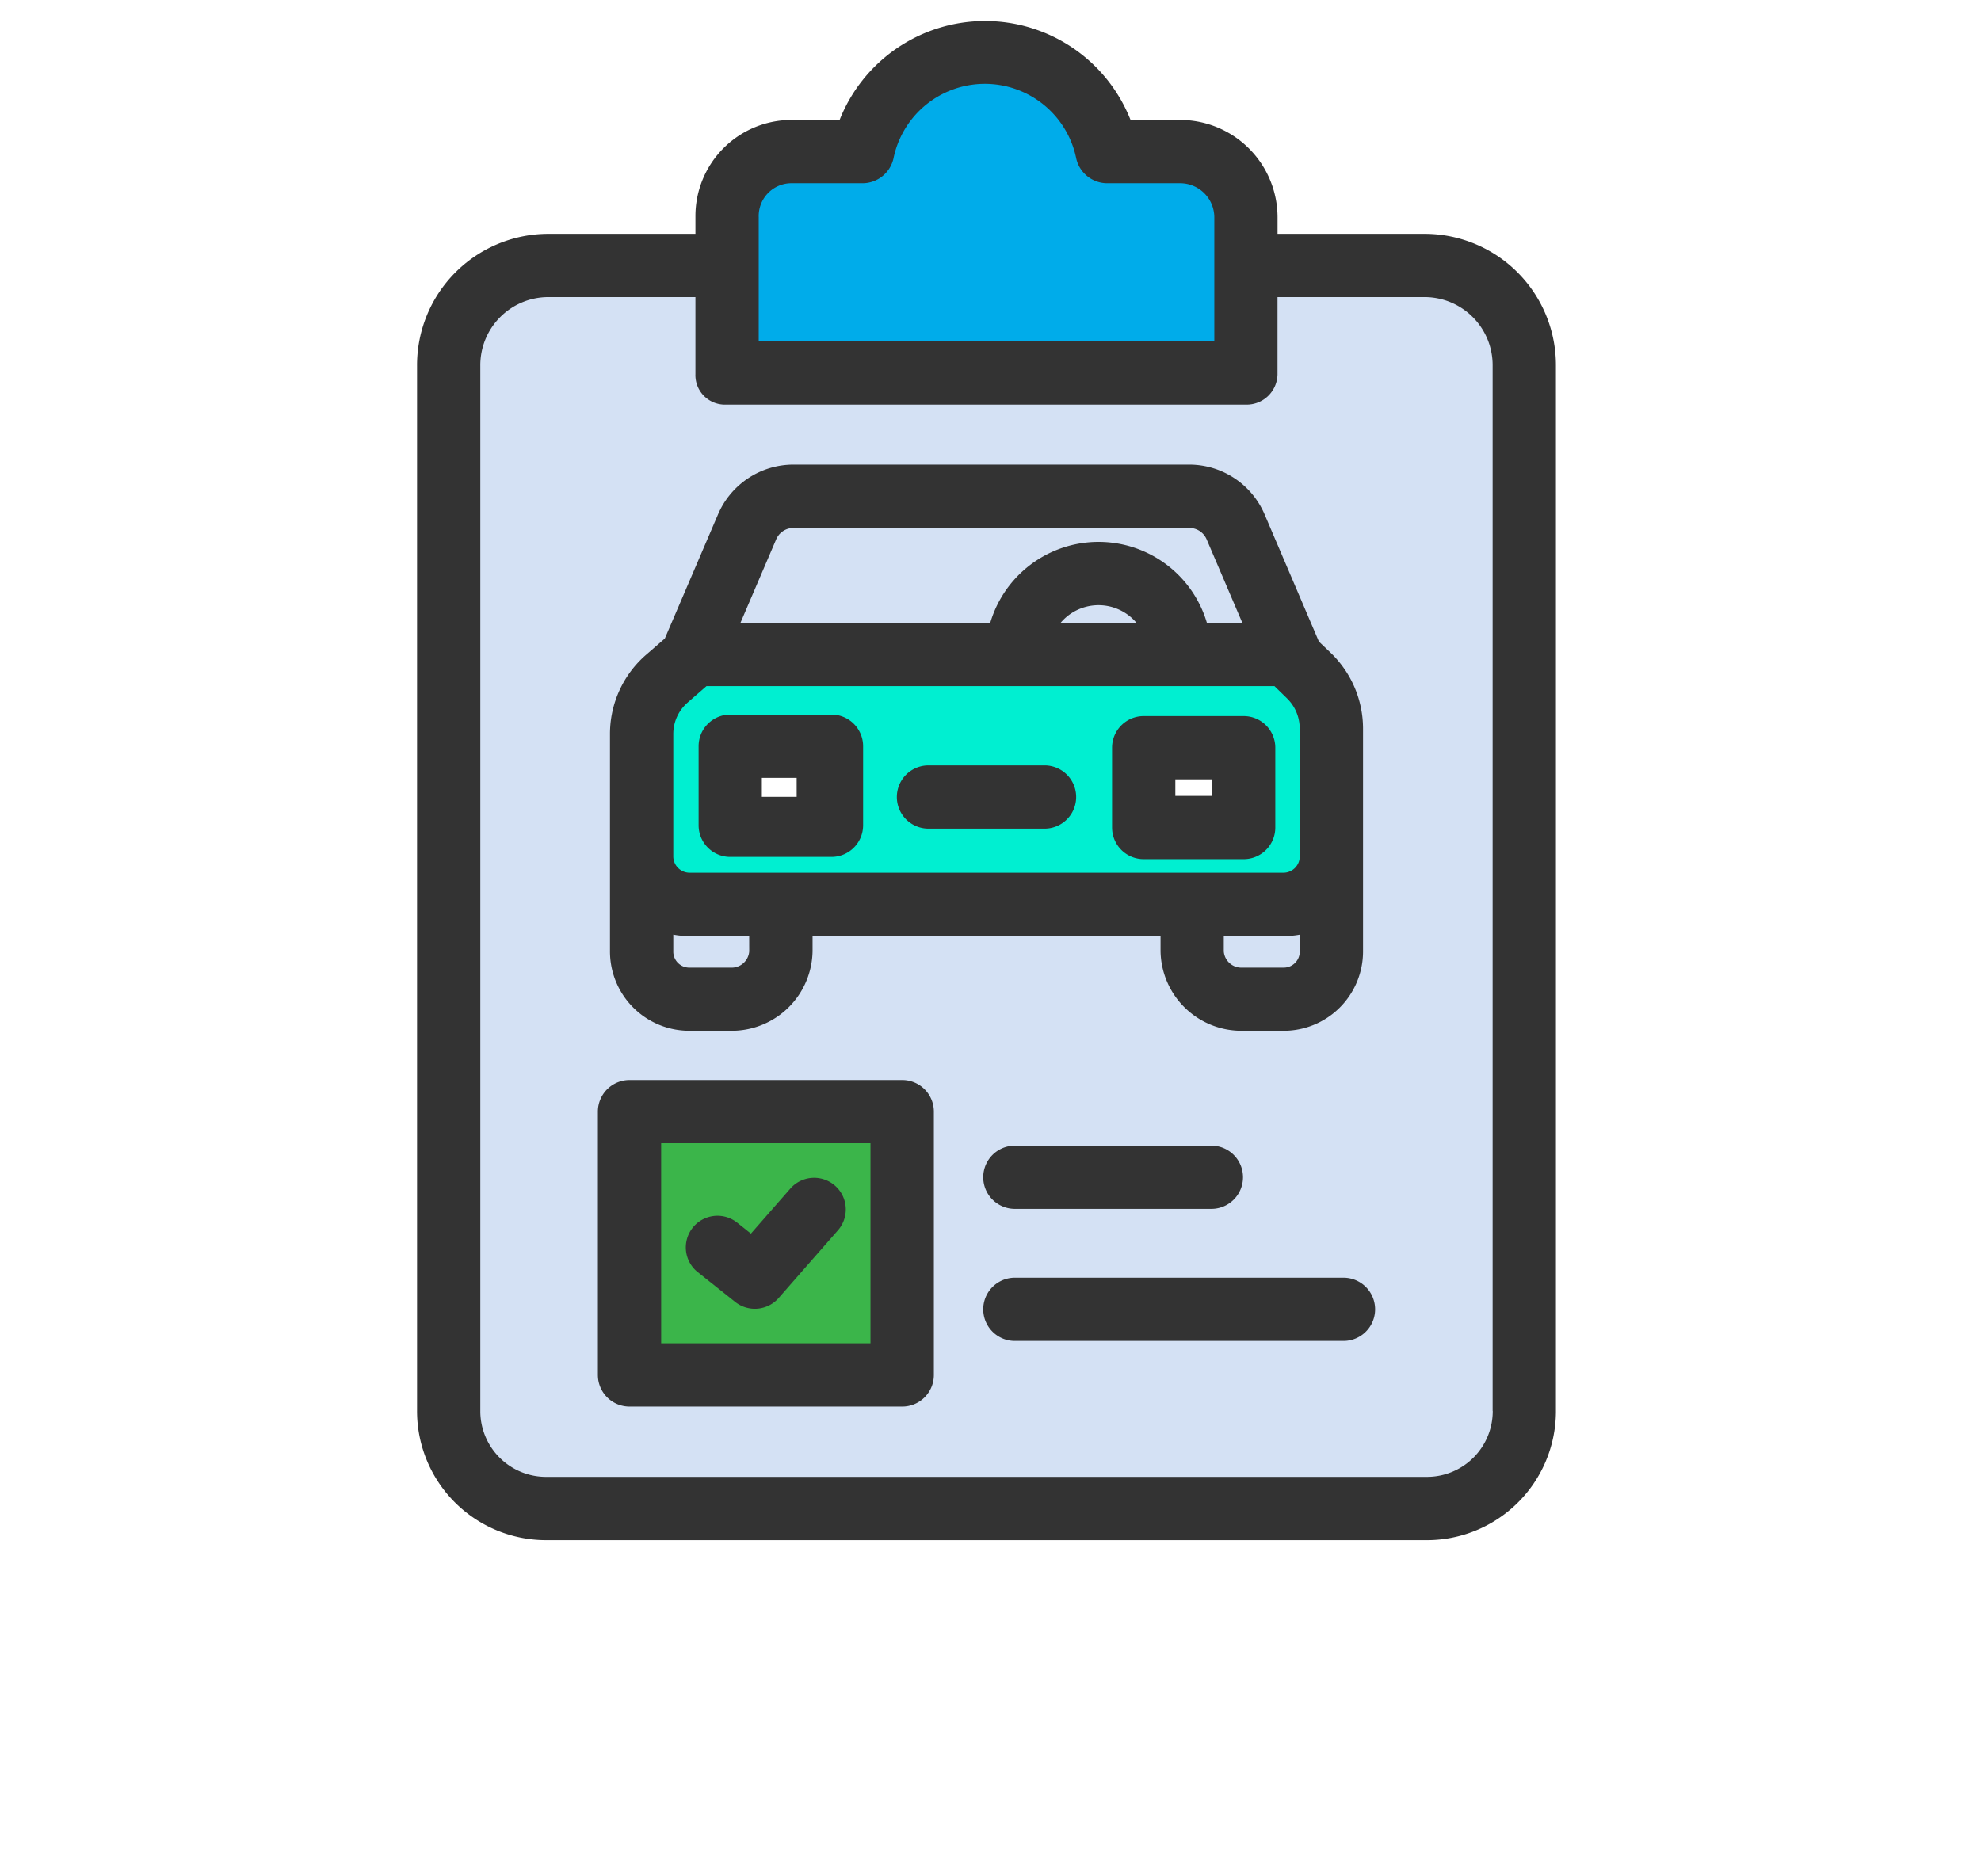 <?xml version="1.0" encoding="UTF-8"?> <svg xmlns="http://www.w3.org/2000/svg" xmlns:xlink="http://www.w3.org/1999/xlink" width="95" height="90" viewBox="0 0 95 90"><defs><clipPath id="clip-path"><rect id="長方形_2185" data-name="長方形 2185" width="95" height="90" transform="translate(303 1145)" fill="#ff2c2c" style="mix-blend-mode: multiply;isolation: isolate"></rect></clipPath></defs><g id="img_activity01_pc" transform="translate(-303 -1145)" clip-path="url(#clip-path)"><g id="img_activity01" transform="translate(-13)"><g id="グループ_5214" data-name="グループ 5214" transform="translate(337.49 1147.496)"><g id="グループ_5213" data-name="グループ 5213" transform="translate(0 10.295)"><path id="パス_10037" data-name="パス 10037" d="M121.624,82.476v50.132a4.752,4.752,0,0,1-4.752,4.752H74.739a4.752,4.752,0,0,1-4.752-4.752V82.476a4.753,4.753,0,0,1,4.752-4.752h8.553v5.148H108.24V77.724h8.632A4.753,4.753,0,0,1,121.624,82.476Zm-9.256,28.086V99.891a3.519,3.519,0,0,0-1.1-2.556l-1.007-.951v-.039h.117l-2.619-6.1a2.4,2.4,0,0,0-2.2-1.452H86.525a2.4,2.4,0,0,0-2.2,1.452l-2.619,6.1h.117l-1.337,1.135a3.513,3.513,0,0,0-1.241,2.681v10.4a2.344,2.344,0,0,0,2.343,2.344h1.953a2.344,2.344,0,0,0,2.344-2.343h0v-2.226h19.844v2.226a2.344,2.344,0,0,0,2.343,2.344h1.953a2.344,2.344,0,0,0,2.344-2.343Zm-20.6,20.322v-12.63H78.686v12.63Z" transform="translate(-69.987 -77.724)" fill="#d4e1f4"></path><path id="パス_10038" data-name="パス 10038" d="M312.207,264.054v4.57a2.344,2.344,0,0,1-2.343,2.344h-1.953a2.343,2.343,0,0,1-2.344-2.343h0V266.4h4.3A2.345,2.345,0,0,0,312.207,264.054Z" transform="translate(-269.827 -235.786)" fill="#d4e1f4"></path></g><path id="パス_10039" data-name="パス 10039" d="M164.122,209.517v.586a2.345,2.345,0,0,1-2.344,2.344H133.341A2.344,2.344,0,0,1,131,210.1V204.27a3.513,3.513,0,0,1,1.241-2.681l1.337-1.135h28.438v.039l1.007.951a3.519,3.519,0,0,1,1.1,2.556v5.516Zm-4.23-.781v-3.829H155.1v3.829Zm-19.871,0v-3.829h-4.794v3.829Z" transform="translate(-121.741 -171.539)" fill="#00efd1"></path><path id="パス_10040" data-name="パス 10040" d="M173.27,152.136l2.619,6.1h-5.3a3.9,3.9,0,1,0-7.8-.006v.006H147.217l2.619-6.1a2.4,2.4,0,0,1,2.2-1.452h19.029A2.4,2.4,0,0,1,173.27,152.136Z" transform="translate(-135.5 -129.32)" fill="#d4e1f4"></path><path id="パス_10041" data-name="パス 10041" d="M182.634,20.159v5.148H157.687V17.783a3.168,3.168,0,0,1,3.168-3.168h3.406a6.026,6.026,0,0,1,5.861-4.752,5.962,5.962,0,0,1,5.861,4.752h3.485a3.168,3.168,0,0,1,3.168,3.168Z" transform="translate(-144.382 -9.864)" fill="#00acea"></path><path id="パス_10042" data-name="パス 10042" d="M257.668,178.628h-7.8a3.9,3.9,0,1,1,7.8-.006Z" transform="translate(-222.577 -149.714)" fill="#d4e1f4"></path><rect id="長方形_1958" data-name="長方形 1958" width="13.078" height="12.63" transform="translate(8.699 50.825)" fill="#3bb54a"></rect><path id="パス_10043" data-name="パス 10043" d="M137.637,266.436v2.188a2.344,2.344,0,0,1-2.343,2.344h-1.953A2.343,2.343,0,0,1,131,268.624h0v-4.57a2.344,2.344,0,0,0,2.344,2.344h4.3Z" transform="translate(-121.741 -225.49)" fill="#d4e1f4"></path></g><g id="グループ_5216" data-name="グループ 5216" transform="translate(336 1146)"><path id="パス_10044" data-name="パス 10044" d="M286.168,226.667h-4.794a1.517,1.517,0,0,1-1.517-1.517v-3.829a1.517,1.517,0,0,1,1.517-1.517h4.794a1.517,1.517,0,0,1,1.517,1.517v3.829A1.517,1.517,0,0,1,286.168,226.667Zm-3.277-3.034h1.76v-.795h-1.76Z" transform="translate(-246.527 -186.457)" fill="#333"></path><g id="グループ_5215" data-name="グループ 5215"><path id="パス_10045" data-name="パス 10045" d="M108.542,10.216h-7.109v-.8a4.676,4.676,0,0,0-4.69-4.662h-2.36a7.5,7.5,0,0,0-13.952,0h-2.3A4.609,4.609,0,0,0,73.517,9.36c0,.019,0,.038,0,.056v.8H66.408a6.3,6.3,0,0,0-6.241,6.328V66.675a6.192,6.192,0,0,0,6.186,6.2h42.188a6.192,6.192,0,0,0,6.241-6.142c0-.018,0-.037,0-.055V16.544A6.3,6.3,0,0,0,108.542,10.216Zm-31.99-.8a1.573,1.573,0,0,1,1.516-1.627h3.468a1.527,1.527,0,0,0,1.477-1.181,4.472,4.472,0,0,1,8.759-.038,1.525,1.525,0,0,0,1.485,1.219h3.485A1.639,1.639,0,0,1,98.4,9.408v5.965H76.552V9.416Zm35.2,57.259a3.155,3.155,0,0,1-3.146,3.164H66.408a3.155,3.155,0,0,1-3.207-3.1q0-.031,0-.061V16.544a3.266,3.266,0,0,1,3.207-3.294h7.109v3.69a1.415,1.415,0,0,0,1.361,1.468h25.03a1.481,1.481,0,0,0,1.523-1.439c0-.01,0-.019,0-.029V13.25h7.109a3.266,3.266,0,0,1,3.207,3.294V66.675Z" transform="translate(-60.167 0)" fill="#333"></path><path id="パス_10046" data-name="パス 10046" d="M155.71,149.342l-.548-.523-2.6-6.09a3.933,3.933,0,0,0-3.593-2.4H129.94a3.937,3.937,0,0,0-3.6,2.4l-2.545,5.941-.867.754a5.024,5.024,0,0,0-1.764,3.845v10.4a3.806,3.806,0,0,0,3.8,3.817h1.993a3.881,3.881,0,0,0,3.922-3.817v-.734h16.688v.734a3.881,3.881,0,0,0,3.922,3.817h1.953a3.806,3.806,0,0,0,3.835-3.777c0-.013,0-.027,0-.04V153A5.044,5.044,0,0,0,155.71,149.342Zm-26.578-5.422a.9.9,0,0,1,.809-.552h19.029a.9.9,0,0,1,.809.551l1.71,4h-1.7a5.416,5.416,0,0,0-10.389,0H127.421Zm17.281,4h-3.64a2.377,2.377,0,0,1,3.349-.291,2.351,2.351,0,0,1,.291.291Zm-18.571,15.754a.846.846,0,0,1-.888.783H125a.77.77,0,0,1-.8-.737c0-.015,0-.03,0-.046v-.8a3.815,3.815,0,0,0,.8.064h2.84Zm26.4,0a.769.769,0,0,1-.755.783h-2a.846.846,0,0,1-.888-.783v-.734h2.84a3.815,3.815,0,0,0,.8-.064Zm0-4.57a.784.784,0,0,1-.767.8H125a.784.784,0,0,1-.8-.767c0-.011,0-.022,0-.034V153.27a2,2,0,0,1,.693-1.533l.9-.783h27.236l.6.585A2.019,2.019,0,0,1,154.24,153Z" transform="translate(-111.912 -119.044)" fill="#333"></path><path id="パス_10047" data-name="パス 10047" d="M155.539,219.334h-4.855a1.517,1.517,0,0,0-1.517,1.517v3.793a1.517,1.517,0,0,0,1.517,1.517h4.855a1.517,1.517,0,0,0,1.517-1.517v-3.793A1.517,1.517,0,0,0,155.539,219.334Zm-1.669,3.945H152.2v-.91h1.669Z" transform="translate(-135.665 -186.059)" fill="#333"></path></g><path id="パス_10048" data-name="パス 10048" d="M218.909,238.428h-5.565a1.517,1.517,0,1,1,0-3.034h5.565a1.517,1.517,0,0,1,0,3.034Z" transform="translate(-188.818 -199.682)" fill="#333"></path><path id="パス_10049" data-name="パス 10049" d="M131.922,350.538H118.844a1.517,1.517,0,0,1-1.517-1.517v-12.63a1.517,1.517,0,0,1,1.517-1.517h13.078a1.517,1.517,0,0,1,1.517,1.517v12.63A1.517,1.517,0,0,1,131.922,350.538Zm-11.56-3.034H130.4v-9.6H120.361Z" transform="translate(-108.655 -284.07)" fill="#333"></path><path id="パス_10050" data-name="パス 10050" d="M148.433,372.076a1.511,1.511,0,0,1-.944-.33l-1.787-1.422a1.517,1.517,0,0,1,1.876-2.385l.013.01.654.521,1.89-2.159a1.517,1.517,0,1,1,2.283,2l-2.843,3.248A1.515,1.515,0,0,1,148.433,372.076Z" transform="translate(-132.234 -310.299)" fill="#333"></path><path id="パス_10051" data-name="パス 10051" d="M250.077,358.648h-9.423a1.517,1.517,0,1,1,0-3.034h9.423a1.517,1.517,0,1,1,0,3.034Z" transform="translate(-211.985 -301.663)" fill="#333"></path><path id="パス_10052" data-name="パス 10052" d="M256.412,400.408H240.654a1.517,1.517,0,0,1,0-3.034h15.758a1.517,1.517,0,0,1,0,3.034Z" transform="translate(-211.985 -337.088)" fill="#333"></path></g></g></g></svg> 